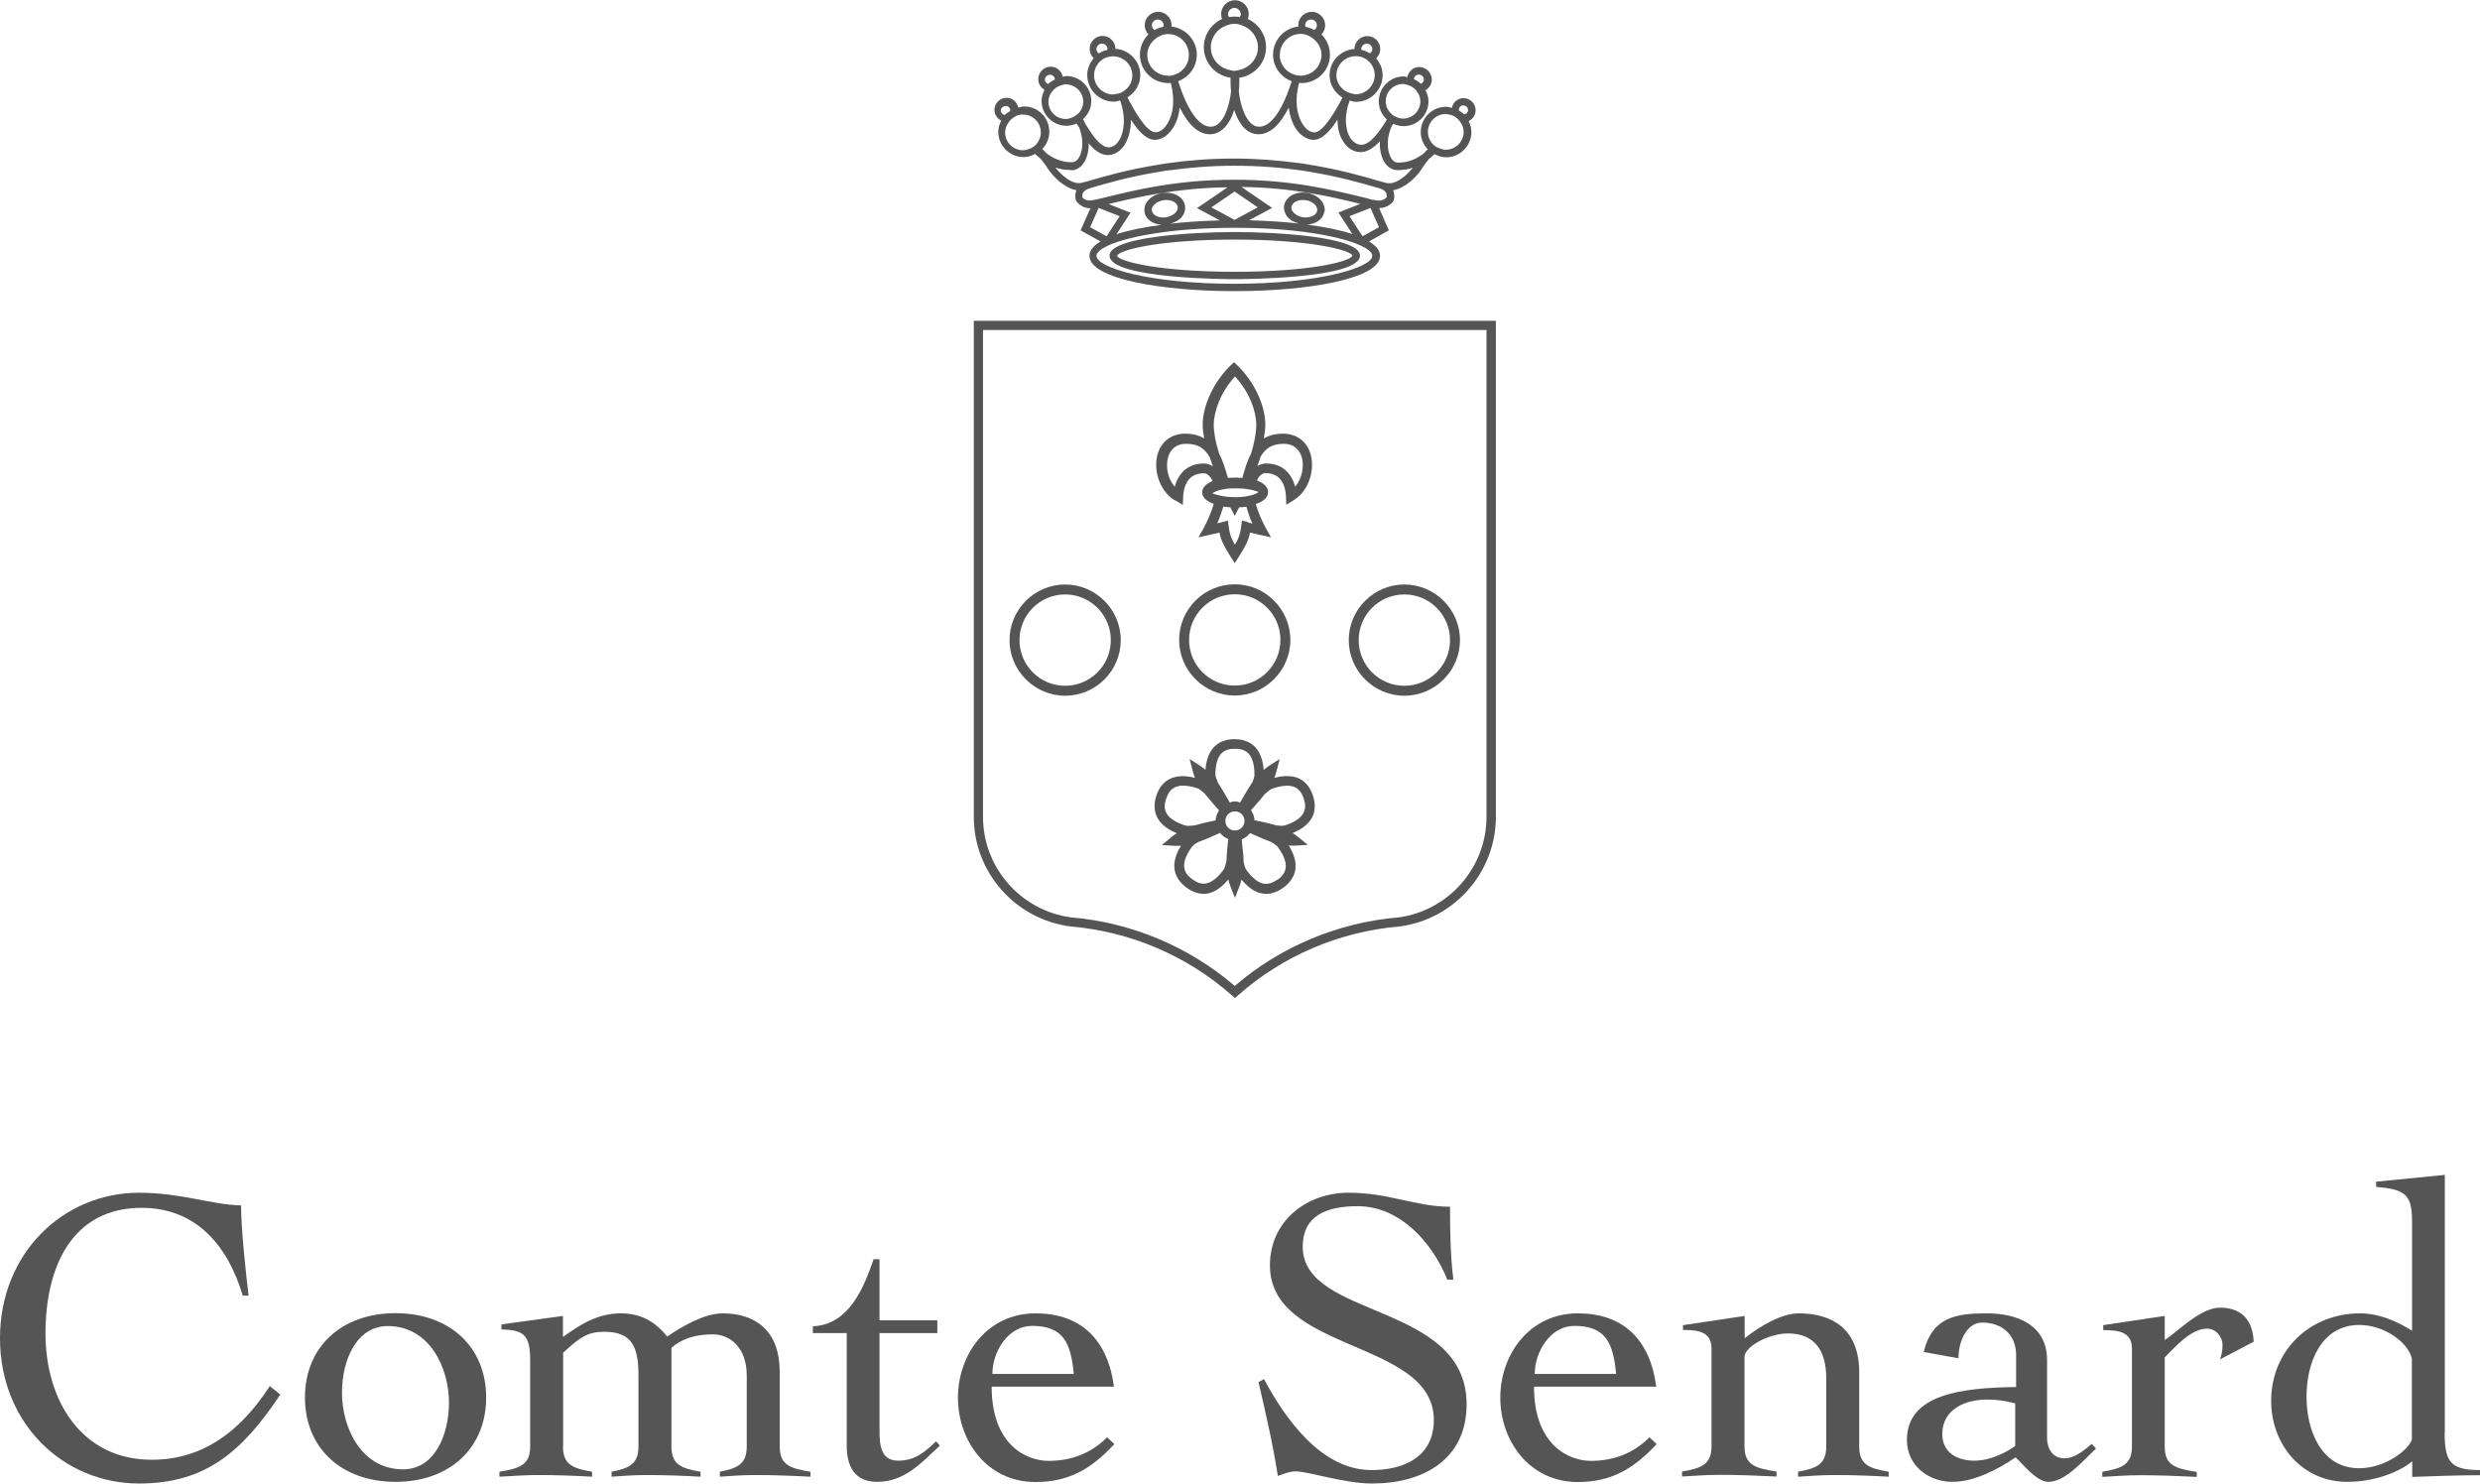 <?xml version="1.0" encoding="UTF-8"?><svg id="Dorure" xmlns="http://www.w3.org/2000/svg" viewBox="0 0 134.67 80.56"><g><path d="M13.18,70.35c-.82-2.75-2.56-4.76-5.49-4.76-3.75,0-5.22,3.16-5.22,6.82s1.97,6.86,5.77,6.86c2.79,0,4.83-1.56,6.41-4l.57,.46c-2.06,3.09-4.05,4.83-7.67,4.83-4.1,0-7.55-3.25-7.55-7.89s3.46-7.9,7.55-7.9c2.27,0,3.89,.64,5.54,.69,0,1.26,.25,3.59,.41,4.9h-.32Z" style="fill:#565555;"/><path d="M26.4,75.89c0,2.75-1.99,4.58-4.92,4.58s-4.92-1.83-4.92-4.58,1.99-4.58,4.92-4.58,4.92,1.83,4.92,4.58m-7.83-.27c0,1.92,1.05,4.17,3.32,4.17,1.72,0,2.49-1.88,2.49-3.62,0-1.92-1.07-4.16-3.32-4.16-1.72,0-2.49,1.88-2.49,3.62" style="fill:#565555;"/><path d="M30.57,78.55c0,1.01,.57,1.19,1.58,1.37v.27c-.87-.05-1.9-.09-2.93-.09-.69,0-1.35,.05-2.1,.09v-.27c1.1-.18,1.67-.37,1.67-1.37v-4.67c0-1.44-.39-1.65-1.56-1.69v-.27l3.34-.46v1.14c.96-.69,1.9-1.28,3.14-1.28,1.08,0,1.85,.43,2.52,1.26,.78-.53,1.99-1.26,3.02-1.26,1.88,0,3.09,1.05,3.09,3.16v4.07c0,1.01,.57,1.19,1.67,1.37v.27c-.96-.05-1.99-.09-3.02-.09-.69,0-1.35,.05-1.9,.09v-.27c.89-.18,1.46-.37,1.46-1.37v-3.85c0-1.49-.87-2.24-1.85-2.24-.92,0-1.67,.23-2.24,.73v5.36c0,1.01,.57,1.19,1.58,1.37v.27c-.87-.05-1.9-.09-2.93-.09-.69,0-1.35,.05-1.9,.09v-.27c.89-.18,1.46-.37,1.46-1.37v-3.85c0-1.49-.3-2.38-1.85-2.38-.92,0-1.33,.3-2.24,1.14v5.08Z" style="fill:#565555;"/><path d="M44.14,72.39v-.37c1.94-.07,2.75-2.04,3.3-3.64h.32v3.32h3.14v.69h-3.14v5.33c0,.78,.09,1.6,1.01,1.6s1.44-.46,2.06-1.05l.21,.23c-1.01,.94-1.92,1.97-3.41,1.97-1.28,0-1.65-.92-1.65-1.97v-6.11h-1.83Z" style="fill:#565555;"/><path d="M53.85,75.3c0,3.16,1.88,4.03,3.09,4.03s2.29-.39,3.18-1.28l.39,.37c-1.23,1.33-2.45,2.06-4.28,2.06-2.63,0-4.21-2.24-4.21-4.58s1.58-4.58,4.21-4.58c2.4,0,3.91,1.35,4.26,3.98h-6.64Zm4.46-.69c-.16-1.67-.55-2.61-2.27-2.61-1.3,0-2.15,1.4-2.15,2.61h4.42Z" style="fill:#565555;"/><path d="M78.59,69.48c-.8-1.97-2.54-3.98-4.87-3.98-1.74,0-2.98,.55-2.98,2.2,0,3.94,8.9,3,8.9,8.56,0,2.98-2.34,4.3-5.13,4.3-1.51,0-3.46-.66-4.16-.66-.34,0-.64,.14-.96,.25-.27-1.74-.66-3.41-1.05-5.1l.3-.16c1.12,2.1,3.09,4.94,5.83,4.94,1.79,0,3.39-.73,3.39-2.72,0-4.37-8.9-3.64-8.9-8.4,0-2.4,1.99-3.94,4.26-3.94,1.12,0,1.99,.18,2.84,.37,.87,.18,1.69,.39,2.68,.39,0,1.33,.02,2.65,.18,3.96h-.32Z" style="fill:#565555;"/><path d="M83.3,75.3c0,3.16,1.88,4.03,3.09,4.03s2.29-.39,3.18-1.28l.39,.37c-1.24,1.33-2.45,2.06-4.28,2.06-2.63,0-4.21-2.24-4.21-4.58s1.58-4.58,4.21-4.58c2.4,0,3.91,1.35,4.26,3.98h-6.64Zm4.46-.69c-.16-1.67-.55-2.61-2.27-2.61-1.3,0-2.15,1.4-2.15,2.61h4.42Z" style="fill:#565555;"/><path d="M91.4,71.96l3.34-.5v1.21c.82-.64,1.97-1.35,2.95-1.35,1.69,0,3.27,.76,3.27,3.2v4.03c0,1.01,.57,1.19,1.6,1.37v.27c-.89-.05-1.92-.09-2.95-.09-.69,0-1.35,.05-1.97,.09v-.27c.96-.18,1.53-.37,1.53-1.37v-3.69c0-1.56-.66-2.45-2.08-2.45-1.03,0-2.36,.71-2.36,1.28v4.85c0,1.01,.57,1.19,1.74,1.37v.27c-1.03-.05-2.06-.09-3.09-.09-.69,0-1.35,.05-2.04,.09v-.27c1.03-.18,1.6-.37,1.6-1.37v-5.31c0-.92-.73-1.01-1.55-1.01v-.27Z" style="fill:#565555;"/><path d="M104.46,73.42c.46-1.9,1.76-2.1,3.43-2.1s3.27,.64,3.27,2.54v4.23c0,.57,.3,1.1,.94,1.1,.59,0,1.05-.43,1.49-.78l.23,.25c-.64,.59-1.65,1.81-2.58,1.81-.64,0-1.35-.92-1.79-1.33-.96,.66-2.26,1.33-3.43,1.33-1.3,0-2.47-.89-2.47-2.27,0-2.52,3.04-2.84,5.93-2.88v-1.74c0-1.12-.78-1.76-1.85-1.76-.78,0-1.28,.94-1.28,1.94l-1.88-.34Zm4.97,2.79c-.5-.14-1.01-.21-1.53-.21-1.19,0-2.43,.53-2.43,1.88,0,1.03,.85,1.44,1.74,1.44,.96,0,1.85-.53,2.22-.8v-2.31Z" style="fill:#565555;"/><path d="M114.17,79.92c1.03-.18,1.6-.37,1.6-1.37v-5.31c0-.92-.73-1.01-1.56-1.01v-.27l3.34-.5v1.31c.73-.48,1.95-1.76,3-1.76,1.19,0,1.78,.69,1.83,1.85l-1.83,.96c.07-.21,.14-.41,.14-.78,0-.43-.34-.89-.85-.89-.87,0-1.74,1.01-2.29,1.56v4.85c0,1.01,.57,1.19,1.74,1.37v.27c-1.03-.05-2.06-.09-3.09-.09-.69,0-1.35,.05-2.04,.09v-.27Z" style="fill:#565555;"/><path d="M132.75,77.79c0,1.58,.3,2.04,1.92,2.04v.28c-1.21,0-2.45,.05-3.68,.09v-.85c-.69,.59-2.06,1.12-3.52,1.12-2.5,0-4.14-2.06-4.14-4.39,0-2.75,2.1-4.76,4.83-4.76,1.01,0,1.97,.41,2.82,.94v-5.93c0-1.49-.39-1.74-1.95-1.88v-.28l3.73-.37v13.98Zm-1.78-4.01c-.18-.85-1.46-1.83-2.86-1.83-2.06,0-2.86,2.04-2.86,3.89s.8,3.89,2.86,3.89c1.4,0,2.68-.98,2.86-1.56v-4.39Z" style="fill:#565555;"/></g><g><path d="M67.05,31.73c-1.67,0-3.02,1.36-3.02,3.02s1.36,3.02,3.02,3.02,3.02-1.36,3.02-3.02-1.36-3.02-3.02-3.02Zm0,5.5c-1.37,0-2.48-1.11-2.48-2.48s1.11-2.48,2.48-2.48,2.48,1.11,2.48,2.48-1.11,2.48-2.48,2.48Z" style="fill:#565555;"/><path d="M57.84,37.78c1.67,0,3.02-1.36,3.02-3.02s-1.36-3.02-3.02-3.02-3.02,1.36-3.02,3.02,1.36,3.02,3.02,3.02Zm0-5.5c1.37,0,2.48,1.11,2.48,2.48s-1.11,2.48-2.48,2.48-2.48-1.11-2.48-2.48,1.11-2.48,2.48-2.48Z" style="fill:#565555;"/><path d="M76.26,37.78c1.67,0,3.02-1.36,3.02-3.02s-1.36-3.02-3.02-3.02-3.02,1.36-3.02,3.02,1.36,3.02,3.02,3.02Zm0-5.5c1.37,0,2.48,1.11,2.48,2.48s-1.11,2.48-2.48,2.48-2.48-1.11-2.48-2.48,1.11-2.48,2.48-2.48Z" style="fill:#565555;"/><path d="M63.84,27.18l.39,.24,.02-.46c.02-.47,.2-1.26,1.12-1.26h0c.21,0,.36,.19,.48,.42-.34,.14-.57,.35-.57,.62s.26,.49,.63,.62c-.12,.4-.28,.82-.54,1.3l-.29,.52,.58-.13c.16-.03,.38-.09,.56-.13,.09,.46,.27,.77,.6,1.3l.23,.36,.23-.36c.33-.53,.51-.84,.6-1.3,.18,.04,.4,.1,.56,.13l.58,.13-.29-.52c-.25-.46-.41-.86-.54-1.29,.39-.13,.67-.34,.67-.64s-.25-.5-.61-.64c.11-.22,.27-.4,.47-.4h0c.91,0,1.09,.79,1.11,1.26l.02,.46,.39-.24c.88-.54,1.16-1.7,.93-2.5-.2-.7-.76-1.12-1.5-1.12-.43,0-.76,.1-1.04,.26,.04-.27,.08-.53,.08-.75,0-1.05-.61-2.34-1.51-3.21l-.19-.18-.19,.18c-.9,.87-1.51,2.16-1.51,3.21,0,.22,.03,.48,.08,.75-.27-.16-.6-.26-1.03-.26-.74,0-1.3,.42-1.5,1.12-.23,.8,.06,1.96,.93,2.5Zm4.59-2.34c.26-.47,.62-.74,1.28-.74s.9,.46,.98,.73c.14,.48,.02,1.15-.36,1.6-.18-.67-.65-1.26-1.57-1.26h-.01c-.17,0-.32,.05-.47,.14,.06-.16,.11-.32,.16-.47Zm-.69,3.5l-.3-.07-.04,.31c-.05,.4-.12,.63-.34,1-.22-.37-.29-.6-.34-1l-.04-.31-.3,.08s-.12,.03-.28,.07c.14-.32,.24-.62,.33-.91,.12,.02,.25,.03,.38,.04l.24,.46,.24-.46c.13,0,.26-.02,.39-.03,.09,.31,.19,.61,.33,.91-.16-.04-.28-.07-.28-.07Zm.61-1.62s-.13,.09-.28,.14c-.09,.03-.21,.06-.34,.08-.03,0-.05,.01-.08,.02-.16,.02-.34,.04-.56,.04-.23,0-.42-.02-.58-.04-.05,0-.08-.02-.12-.02-.12-.02-.24-.05-.32-.07-.12-.04-.22-.07-.23-.08,.02-.03,.11-.08,.24-.13,.09-.03,.21-.07,.35-.09,0,0,0,0,.01,0,.14-.03,.31-.05,.51-.05h0c.05,0,.1,0,.15,0,.04,0,.08,0,.12,0,.19,0,.36,.02,.5,.04,0,0,.02,0,.02,0,.14,.02,.25,.05,.34,.07,.15,.04,.26,.09,.28,.09Zm-1.29-6.28c.8,.86,1.16,1.92,1.16,2.63,0,.42-.1,.95-.28,1.56-.21,.39-.34,.83-.46,1.26v.04s-.02,.01-.02,.02c-.25-.02-.52-.02-.77,0-.01-.03-.03-.06-.04-.09-.12-.42-.25-.85-.45-1.23-.19-.61-.29-1.14-.29-1.56,0-.71,.36-1.77,1.16-2.63Zm-3.63,4.39c.08-.27,.31-.73,.98-.73s1.03,.27,1.29,.75c.05,.15,.1,.31,.16,.47-.15-.09-.3-.15-.49-.15-.92,0-1.4,.59-1.58,1.26-.39-.45-.5-1.12-.36-1.6Z" style="fill:#565555;"/><path d="M63.93,45.23c-.1,.07-.21,.13-.31,.22l-.53,.44,.68,.04c.07,0,.14,0,.21,0,.05,0,.1,0,.15-.01-.71,1.16-.25,1.87,.3,2.28,.26,.19,.58,.34,.94,.34,.41,0,.86-.22,1.33-.78,.03,.12,.06,.23,.11,.36l.25,.64,.25-.64c.05-.12,.07-.24,.11-.35,.36,.43,.73,.69,1.13,.75,.07,.01,.13,.02,.2,.02,.31,0,.62-.11,.94-.34,.55-.4,1.02-1.12,.29-2.29,.05,0,.09,.01,.13,.01,.08,0,.15,0,.23,0l.68-.04-.53-.43c-.1-.09-.2-.15-.3-.21,1.27-.52,1.32-1.37,1.11-2.02-.14-.44-.39-.76-.73-.93-.36-.18-.82-.19-1.37-.05,.04-.11,.09-.23,.12-.36l.17-.66-.58,.37c-.11,.07-.19,.14-.29,.22-.1-1.36-.9-1.67-1.58-1.67s-1.48,.31-1.58,1.67c-.09-.07-.17-.15-.28-.22l-.58-.37,.17,.66c.03,.13,.08,.25,.12,.36-1.34-.34-1.89,.33-2.1,.98-.21,.65-.16,1.51,1.12,2.03Zm2.74,.58c-.04,.38-.06,.68-.07,.95-.05,.22-.1,.39-.16,.47-.74,1.01-1.29,.81-1.69,.52-.4-.29-.76-.75-.02-1.77,.05-.07,.17-.16,.33-.25,.28-.1,.58-.23,.96-.4,.07-.03,.15-.07,.23-.1,.12,.15,.27,.27,.45,.33,0,.08-.02,.17-.03,.25Zm.39-.71c-.29,0-.52-.23-.52-.52s.23-.52,.52-.52,.52,.23,.52,.52-.23,.52-.52,.52Zm2.31,2.66h0c-.26,.19-.5,.26-.73,.23-.31-.05-.63-.3-.96-.75-.06-.08-.11-.24-.15-.45,0-.28-.04-.59-.08-.97,0-.07-.02-.16-.02-.24,.18-.07,.33-.19,.45-.34,.07,.03,.16,.07,.23,.1,.36,.16,.64,.28,.91,.38,.19,.11,.33,.21,.38,.29,.73,1.01,.37,1.48-.03,1.77Zm-.68-4.64c.18-.17,.33-.28,.44-.31,.53-.17,.93-.19,1.21-.05,.21,.11,.36,.31,.46,.61,.15,.47,.17,1.06-1.02,1.45-.09,.03-.26,.03-.47,0-.27-.08-.57-.15-.95-.23-.07-.02-.16-.03-.24-.05,0-.2-.08-.38-.19-.54,.05-.06,.12-.13,.16-.18,.24-.27,.43-.49,.6-.71Zm-1.63-2.46c.49,0,1.06,.16,1.06,1.42,0,.09-.04,.24-.12,.41-.16,.24-.33,.51-.53,.87-.04,.06-.09,.15-.13,.22-.09-.03-.18-.06-.28-.06s-.19,.03-.28,.06c-.04-.07-.09-.15-.12-.21-.2-.35-.36-.62-.52-.86-.08-.19-.14-.35-.14-.44,0-1.25,.57-1.41,1.06-1.41Zm-3.73,2.71c.15-.47,.48-.95,1.68-.57,.1,.03,.25,.14,.42,.31,.17,.21,.36,.43,.6,.71,.05,.05,.11,.13,.17,.19-.11,.16-.18,.34-.19,.54-.08,.02-.16,.04-.24,.05-.35,.08-.63,.14-.89,.22-.24,.03-.44,.04-.54,0-1.19-.39-1.17-.97-1.02-1.44Z" style="fill:#565555;"/><path d="M54.36,6.57c-.09,.18-.15,.38-.15,.59,0,.76,.62,1.37,1.37,1.37,.23,0,.44-.07,.63-.17,.1,.09,.19,.18,.31,.27,.13,.16,.26,.34,.4,.55,.24,.38,.87,1.04,1.54,1.15-.12,.26-.05,.5-.04,.53l.02,.05c.1,.16,.38,.4,.77,.4,0,0,0,0,0,0l-.53,1.2,1.08,.6c-.38,.23-.6,.49-.6,.78,0,1.26,3.97,1.92,7.89,1.92s7.89-.66,7.89-1.92c0-.29-.22-.55-.6-.78l1.08-.6-.53-1.21c.4,0,.68-.23,.78-.39l.02-.05s.07-.27-.04-.53c.67-.11,1.3-.76,1.54-1.14,.13-.21,.26-.39,.4-.55,.11-.09,.21-.18,.31-.27,.19,.1,.4,.17,.63,.17,.76,0,1.37-.62,1.37-1.37,0-.22-.06-.41-.15-.59,.22-.11,.38-.33,.38-.59,0-.36-.29-.66-.66-.66-.32,0-.57,.23-.63,.53-.1-.03-.2-.06-.32-.06-.76,0-1.37,.62-1.37,1.37,0,.37,.15,.69,.38,.94-.08,.08-.15,.14-.23,.23-.36,.27-.78,.49-1.39,.49h0c-.24,0-.37-.23-.43-.37-.18-.41-.17-1.05,.1-1.62,.03-.04,.05-.08,.08-.12,.17,.08,.36,.13,.56,.13,.74,0,1.35-.6,1.35-1.35,0-.22-.07-.42-.16-.6,.2-.12,.34-.33,.34-.58,0-.37-.31-.68-.68-.68-.33,0-.59,.24-.65,.55-.07-.01-.13-.04-.2-.04-.74,0-1.35,.61-1.35,1.35,0,.39,.17,.74,.44,.99-.03,.05-.07,.11-.09,.16-.37,.56-.83,1.21-1.3,1.21-.24,0-.46-.15-.62-.41-.25-.43-.32-1.18-.01-1.99,.11,.03,.22,.07,.34,.07,.8,0,1.45-.65,1.45-1.45,0-.35-.14-.66-.35-.91,.13-.13,.22-.31,.22-.51,0-.39-.32-.7-.7-.7s-.7,.31-.7,.7c-.75,.05-1.35,.66-1.35,1.43,0,.52,.29,.95,.7,1.21-.38,.74-1.05,1.89-1.53,1.89,0,0-.02,0-.03,0-.22-.02-.44-.19-.61-.46-.33-.53-.41-1.28-.22-2.09,.01-.04,.03-.09,.04-.14,.04,0,.08,.01,.13,.01,.85,0,1.54-.69,1.54-1.54,0-.43-.18-.82-.46-1.1,.12-.13,.2-.3,.2-.5,0-.4-.33-.73-.73-.73s-.73,.33-.73,.73c0,.02,.01,.05,.01,.07-.77,.08-1.38,.73-1.38,1.53,0,.66,.42,1.22,1.01,1.44,0,.03-.02,.07-.03,.11-.51,1.53-1.11,2.36-1.73,2.36-.2,0-.37-.09-.53-.27-.31-.35-.5-.98-.58-1.65,.03-.25,.03-.5,.03-.74,.82-.12,1.45-.81,1.45-1.66,0-.68-.41-1.26-.99-1.53,.03-.08,.05-.18,.05-.27,0-.41-.34-.75-.75-.75s-.75,.34-.75,.75c0,.1,.02,.19,.05,.27-.58,.27-.99,.85-.99,1.53,0,.85,.63,1.54,1.45,1.66,0,.24,0,.49,.03,.74-.08,.66-.27,1.3-.58,1.65-.16,.18-.33,.27-.53,.27-.62,0-1.22-.83-1.73-2.36,0-.03-.02-.07-.03-.11,.59-.22,1.01-.78,1.01-1.44,0-.79-.61-1.44-1.38-1.53,0-.02,.01-.05,.01-.07,0-.4-.33-.73-.73-.73s-.73,.33-.73,.73c0,.19,.08,.37,.2,.5-.28,.28-.46,.67-.46,1.1,0,.85,.69,1.54,1.54,1.54,.04,0,.09,0,.13-.01,.01,.04,.03,.09,.04,.14,.18,.81,.11,1.56-.22,2.08-.17,.28-.4,.45-.62,.46,0,0-.02,0-.03,0-.48,0-1.13-1.14-1.52-1.89,.41-.26,.7-.69,.7-1.21,0-.76-.6-1.38-1.35-1.43,0-.39-.32-.7-.7-.7s-.7,.32-.7,.7c0,.2,.08,.38,.22,.51-.21,.25-.35,.56-.35,.91,0,.8,.65,1.45,1.44,1.45,.12,0,.23-.04,.34-.07,.32,.86,.24,1.68-.03,2.14-.09,.15-.29,.41-.59,.41-.44,0-.89-.67-1.25-1.25-.04-.09-.09-.19-.14-.28,.27-.25,.45-.59,.45-.99,0-.74-.61-1.35-1.35-1.35-.07,0-.13,.03-.2,.04-.06-.31-.33-.55-.65-.55-.38,0-.68,.31-.68,.68,0,.25,.14,.46,.34,.58-.09,.18-.16,.38-.16,.6,0,.74,.61,1.35,1.35,1.35,.2,0,.38-.05,.55-.12,0,.01,.02,.03,.03,.04,.03,.06,.07,.11,.11,.17,.22,.55,.22,1.13,.05,1.52-.06,.14-.2,.37-.44,.37h0c-.6,0-1.03-.22-1.39-.49-.07-.09-.15-.15-.22-.23,.23-.25,.38-.57,.38-.94,0-.76-.62-1.37-1.37-1.37-.11,0-.21,.04-.32,.06-.06-.3-.31-.53-.63-.53-.36,0-.66,.29-.66,.66,0,.26,.16,.48,.38,.59Zm25.11-.84c.14,0,.25,.11,.25,.25,0,.12-.09,.21-.21,.23-.08-.08-.18-.14-.28-.2,0-.01-.01-.02-.01-.04,0-.14,.11-.25,.25-.25Zm-.95,.47c.13,0,.25,.03,.36,.07,.17,.07,.3,.19,.4,.33,.12,.16,.2,.35,.2,.56,0,.53-.43,.97-.97,.97-.1,0-.2-.03-.3-.06-.15-.05-.29-.12-.39-.23-.17-.17-.28-.41-.28-.68,0-.53,.43-.97,.97-.97Zm-19.32,6.13l.46-1.04,1.14,.45-.71,1.09-.89-.49Zm12.73-.83c.03-.19-.03-.4-.15-.57-.18-.24-.48-.41-.82-.46-.62-.09-1.15,.22-1.23,.7-.03,.19,.03,.4,.15,.57,.15,.2,.39,.33,.66,.4-.85-.1-1.78-.15-2.71-.18l1.25-.67-1.67-1.14c2.76,.04,4.8,.51,6.46,.92l-1.19,.47,.76,1.17c-.66-.22-1.51-.39-2.46-.51,.48-.03,.88-.31,.93-.7Zm-1.17,.3c-.23-.03-.44-.15-.55-.3-.05-.06-.1-.16-.08-.27,.04-.25,.39-.42,.77-.36,.23,.03,.44,.15,.55,.3,.04,.06,.09,.16,.08,.27-.04,.25-.39,.41-.77,.36Zm-2.46-.54l-1.26,.68-1.26-.68,1.26-.86,1.26,.86Zm-3.3,.04l1.25,.67c-.93,.02-1.86,.08-2.71,.18,.27-.07,.51-.2,.66-.4,.13-.17,.18-.37,.15-.57-.07-.48-.61-.79-1.23-.7-.34,.05-.64,.22-.82,.46-.13,.17-.18,.38-.15,.57,.06,.4,.45,.67,.93,.7-.94,.12-1.79,.29-2.45,.51l.76-1.17-1.19-.47c1.66-.4,3.7-.87,6.46-.91l-1.67,1.14Zm-1.68,.5c-.38,.06-.73-.11-.77-.36-.02-.11,.03-.21,.08-.27,.11-.15,.32-.26,.55-.3,.05,0,.1-.01,.15-.01,.32,0,.59,.15,.62,.37,.02,.11-.03,.21-.08,.27-.11,.15-.32,.26-.55,.3Zm11.2,2.09c0,.63-2.85,1.52-7.49,1.52s-7.49-.88-7.49-1.52c0-.17,.22-.36,.62-.55,.03-.01,.06-.03,.09-.04,1.11-.48,3.47-.92,6.73-.93,.02,0,.03,0,.05,0s.03,0,.05,0c3.26,0,5.62,.45,6.73,.93,.03,.01,.06,.03,.09,.04,.4,.19,.62,.38,.62,.55Zm.36-1.55l-.89,.49-.71-1.09,1.14-.45,.46,1.04Zm.41-1.62c-.06,.07-.26,.24-.61,.15-.03,0-.06,0-.1-.02h-.06s-.39-.11-.39-.11c-1.78-.43-4-.98-7.1-.98s-5.32,.54-7.1,.98l-.39,.09-.09,.02s-.05,0-.07,.01c-.36,.1-.56-.08-.61-.15,0-.04-.01-.14,.04-.24,.06-.11,.19-.19,.38-.25l.1-.03c.78-.23,2.07-.61,3.78-.88,.08-.01,.14-.03,.22-.04,.09-.01,.19-.02,.28-.03,1.03-.14,2.18-.24,3.46-.24,1.39,0,2.64,.11,3.73,.27,0,0,0,0,.01,0,.14,.02,.27,.05,.41,.07,1.61,.27,2.85,.63,3.6,.85l.11,.03c.18,.05,.31,.13,.37,.24,.05,.09,.05,.19,.04,.24Zm1.75-6.67c.15,0,.28,.12,.28,.27,0,.11-.07,.19-.17,.23-.11-.11-.24-.19-.37-.25,.01-.14,.12-.25,.26-.25Zm-1.79,1.45c0-.52,.42-.94,.94-.94,.08,0,.16,.03,.24,.05,.22,.06,.41,.19,.53,.38,.1,.15,.17,.32,.17,.51,0,.52-.42,.94-.94,.94-.12,0-.23-.03-.33-.07-.14-.05-.25-.13-.35-.23-.16-.17-.26-.39-.26-.65Zm-1.03-3.13c.16,0,.3,.13,.3,.3,0,.1-.06,.18-.13,.23-.14-.09-.28-.15-.45-.19,0-.01-.02-.02-.02-.04,0-.16,.13-.3,.3-.3Zm-1.65,1.72c0-.57,.47-1.04,1.04-1.04,.01,0,.02,0,.04,0,.27,0,.51,.12,.69,.29,.19,.19,.31,.45,.31,.74,0,.57-.47,1.04-1.04,1.04-.07,0-.13-.03-.19-.04-.14-.03-.26-.08-.38-.15-.28-.19-.47-.49-.47-.85Zm-1.38-3.03c.18,0,.32,.14,.32,.32,0,.11-.06,.19-.14,.25-.15-.08-.3-.14-.47-.17,0-.03-.03-.05-.03-.08,0-.18,.14-.32,.32-.32Zm-1.69,1.92c0-.63,.51-1.14,1.13-1.14h0c.26,0,.48,.1,.67,.25,.27,.21,.46,.52,.46,.89,0,.62-.51,1.13-1.14,1.13,0,0,0,0,0,0-.14,0-.27-.03-.4-.08-.42-.16-.73-.57-.73-1.05Zm-2.47-2.55c.19,0,.35,.16,.35,.35,0,.06-.04,.1-.06,.15-.09-.02-.19-.03-.29-.03s-.19,.01-.29,.03c-.02-.05-.06-.09-.06-.15,0-.19,.16-.35,.35-.35Zm-.21,3.38c-.6-.1-1.07-.61-1.07-1.24,0-.56,.36-1.02,.86-1.19,.13-.05,.27-.09,.42-.09s.29,.04,.42,.09c.5,.18,.86,.64,.86,1.19,0,.63-.47,1.13-1.07,1.24-.07,.01-.14,.04-.21,.04s-.14-.03-.21-.04Zm-3.95-2.75c.18,0,.32,.14,.32,.32,0,.03-.02,.05-.03,.08-.17,.03-.32,.09-.47,.17-.08-.06-.14-.14-.14-.25,0-.18,.14-.32,.32-.32Zm.56,3.05s0,0,0,0c-.63,0-1.13-.51-1.13-1.13,0-.37,.19-.68,.46-.89,.19-.14,.41-.24,.67-.24h0c.63,0,1.13,.51,1.13,1.14,0,.48-.3,.89-.73,1.05-.12,.05-.26,.08-.4,.08Zm-3.59-1.74c.16,0,.3,.13,.3,.3,0,.02-.01,.03-.02,.04-.16,.04-.31,.1-.45,.19-.08-.05-.13-.13-.13-.23,0-.16,.13-.3,.3-.3Zm.8,2.72c-.06,.01-.12,.04-.19,.04-.57,0-1.04-.47-1.04-1.04,0-.29,.12-.55,.31-.74,.18-.18,.42-.28,.69-.29,.01,0,.02,0,.04,0,.57,0,1.04,.47,1.04,1.04,0,.36-.19,.66-.47,.85-.11,.08-.24,.13-.38,.15Zm-3.73-.53c-.09-.04-.17-.12-.17-.23,0-.15,.12-.27,.28-.27,.14,0,.25,.11,.27,.25-.14,.07-.27,.15-.37,.25Zm1.64,1.6c-.1,.1-.22,.18-.35,.23-.1,.04-.21,.07-.33,.07-.52,0-.94-.42-.94-.94,0-.19,.07-.36,.17-.51,.13-.19,.31-.32,.53-.38,.08-.02,.15-.05,.24-.05,.52,0,.95,.42,.95,.94,0,.25-.1,.48-.27,.65Zm-.39,3.09h0c.34,0,.64-.23,.81-.62,.1-.24,.16-.53,.15-.85,.3,.37,.65,.64,1.04,.64,.37,0,.71-.22,.94-.61,.19-.33,.32-.78,.31-1.31,.43,.66,.89,1.14,1.37,1.09,.35-.03,.68-.27,.92-.65,.2-.31,.32-.69,.36-1.1,.48,.96,1.03,1.45,1.64,1.45,.32,0,.6-.14,.84-.41,.21-.23,.37-.55,.48-.91,.12,.36,.28,.68,.48,.91,.24,.27,.52,.41,.84,.41,.61,0,1.16-.49,1.64-1.45,.05,.41,.17,.79,.36,1.1,.24,.38,.58,.62,.92,.65,.48,.05,.94-.43,1.37-1.09,0,.43,.09,.83,.29,1.15,.23,.39,.58,.61,.96,.61s.74-.25,1.05-.59c-.02,.36,.04,.69,.15,.95,.17,.39,.46,.62,.81,.62h0c.31,0,.59-.05,.83-.13-.28,.36-.92,.97-1.46,.82l-.29-.08s0,0-.01,0l-.11-.03c-.81-.24-2.15-.63-3.94-.91-.03,0-.06-.01-.09-.02-.13-.02-.27-.03-.41-.05-1.01-.13-2.14-.23-3.39-.23-1.33,0-2.52,.1-3.58,.25-.07,0-.15,.02-.22,.03-.1,.02-.19,.03-.3,.05-1.68,.27-2.96,.64-3.74,.87l-.11,.03s0,0-.01,0l-.29,.08c-.54,.16-1.17-.46-1.46-.82,.24,.08,.52,.13,.83,.13Zm-2.97-2.96c.11-.05,.23-.07,.36-.07,.53,0,.97,.43,.97,.97,0,.26-.11,.5-.28,.68-.11,.11-.24,.18-.39,.23-.09,.03-.19,.06-.3,.06-.53,0-.97-.43-.97-.97,0-.21,.08-.4,.2-.56,.11-.14,.24-.26,.4-.33Zm-.58-.54c.14,0,.25,.11,.25,.25,0,.01-.01,.02-.02,.04-.1,.06-.2,.12-.28,.2-.12-.02-.21-.11-.21-.23,0-.14,.11-.25,.25-.25Z" style="fill:#565555;"/><path d="M67.05,12.6c-2.35,0-6.8,.27-6.8,1.28,0,1.27,6.52,1.28,6.8,1.28s6.8-.01,6.8-1.28c0-1.01-4.45-1.28-6.8-1.28Zm0,2.16c-4.08,0-6.3-.56-6.39-.87,.1-.32,2.31-.88,6.39-.88s6.3,.57,6.39,.87c-.09,.32-2.31,.88-6.39,.88Z" style="fill:#565555;"/><path d="M52.88,17.42v26.94c0,3.01,2.25,5.56,5.25,5.95,3.23,.27,6.34,1.59,8.76,3.74l.17,.15,.17-.15c2.42-2.15,5.53-3.47,8.77-3.74,2.98-.39,5.23-2.95,5.23-5.95V17.42h-28.34Zm27.84,26.94c0,2.75-2.06,5.1-4.79,5.46-3.26,.27-6.41,1.59-8.88,3.72-2.48-2.13-5.62-3.45-8.87-3.72-2.74-.36-4.8-2.7-4.8-5.46V17.92h27.34v26.44Z" style="fill:#565555;"/></g></svg>